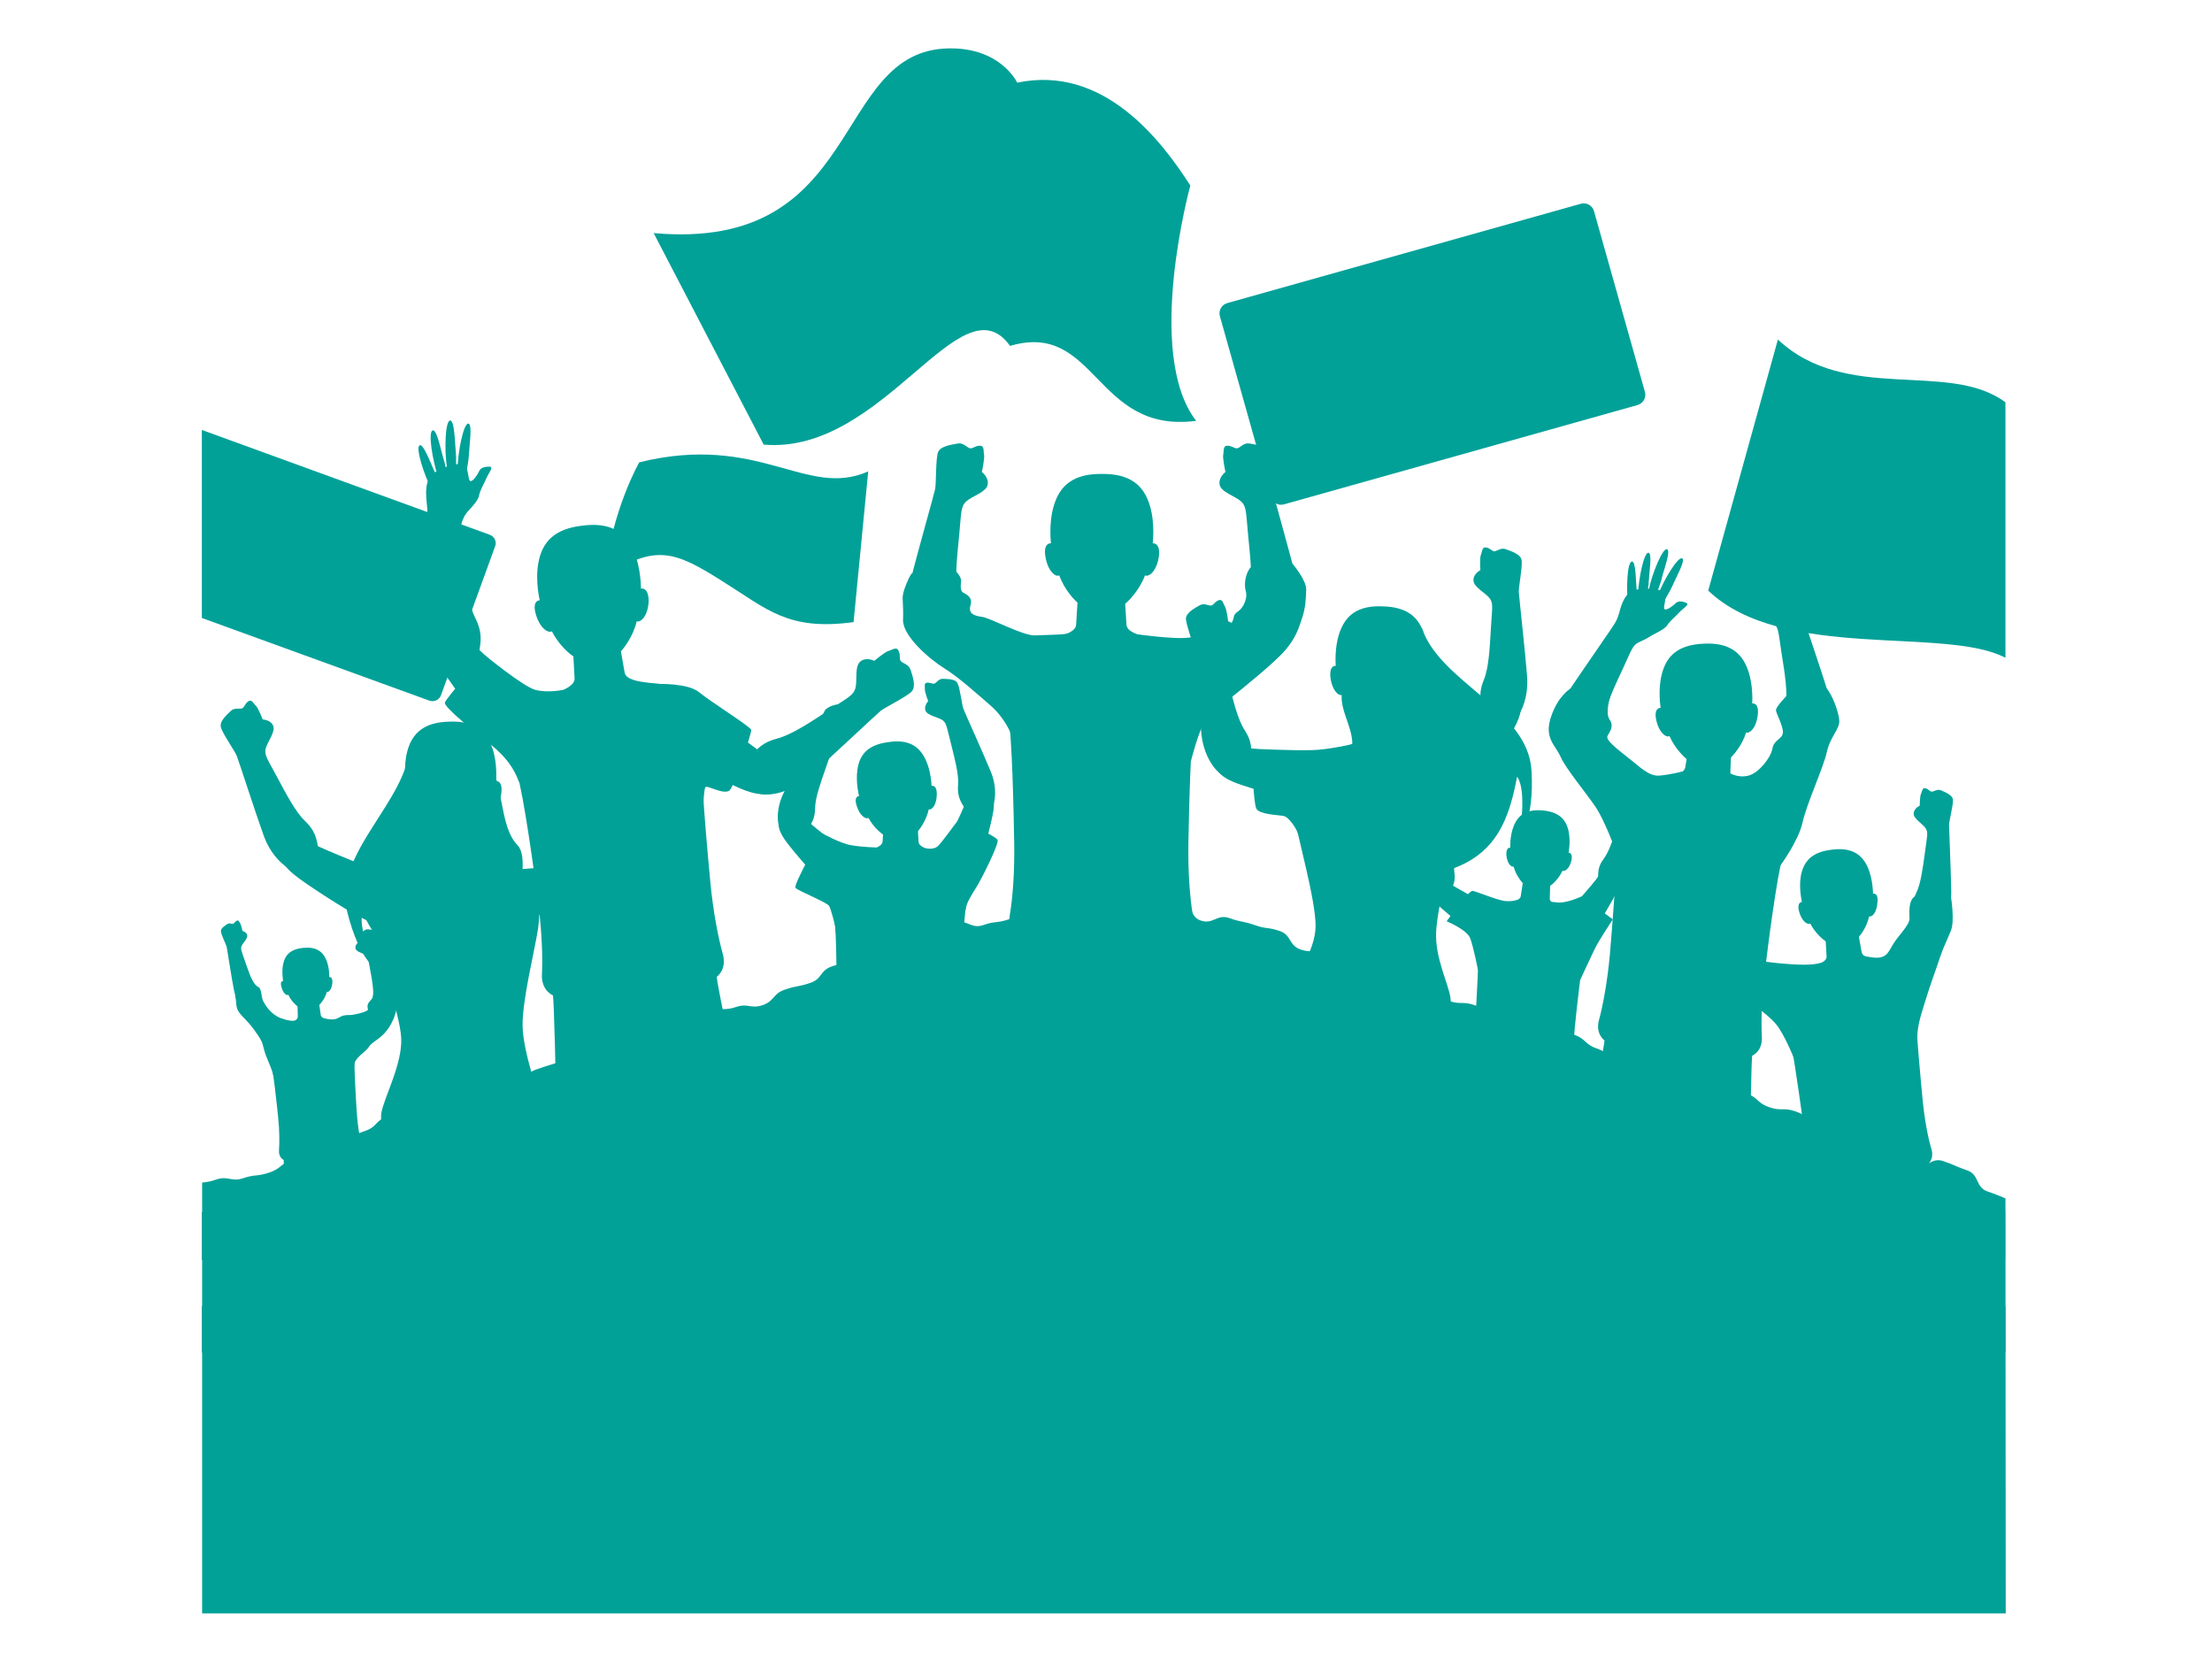 <?xml version="1.0" encoding="utf-8"?>
<!-- Generator: Adobe Illustrator 22.0.0, SVG Export Plug-In . SVG Version: 6.00 Build 0)  -->
<svg version="1.1" xmlns="http://www.w3.org/2000/svg" xmlns:xlink="http://www.w3.org/1999/xlink" x="0px" y="0px"
	 viewBox="0 0 800 600" style="enable-background:new 0 0 800 600;" xml:space="preserve">
<style type="text/css">
	.st0{display:none;}
	.st1{display:inline;fill:#01A198;}
	.st2{display:inline;fill:#FFA47C;}
	.st3{display:inline;}
	.st4{fill:#FFBD95;}
	.st5{display:inline;fill:#4D4D4D;}
	.st6{display:inline;fill:#12847C;}
	.st7{display:inline;fill:#18D1C3;}
	.st8{display:inline;fill:#FFBD95;}
	.st9{display:inline;fill:#3B0500;}
	.st10{opacity:0.1;clip-path:url(#SVGID_2_);fill:#FF4500;}
	.st11{fill:#1D5383;}
	.st12{fill:#FFA47C;}
	.st13{fill:#3B0500;}
	.st14{fill:#276EAE;}
	.st15{fill:#25B2C4;}
	.st16{fill:#54C9EF;}
	.st17{fill:#13589B;}
	.st18{fill:#8D3B26;}
	.st19{fill:#FF8626;}
	.st20{fill:#01A198;}
	.st21{fill:none;}
</style>
<g id="Capa_1" class="st0">
	<polygon class="st1" points="547.5,334.2 508.5,329 469.4,384.9 517.6,393.5 	"/>
	<path class="st2" d="M547.5,329l7-9.7l15.8,6.4l-4.8,15.2c0,0-9.7,4.2-13.5,1.7C548.3,340.2,547.5,329,547.5,329z"/>
	<g class="st3">
		<path class="st4" d="M542.2,267c-2.8,2-3.7,5.5-0.7,6.6c3,1.1,6.2,1.2,10.8-1.2c4.6-2.4,13.3-8.8,12.2-10.1
			c-1.1-1.3-5.8,2.6-10.1,3.6C548.1,267.4,545.4,264.8,542.2,267z"/>
		<path class="st4" d="M548.8,266.8c3.2-1.2,5.6-2.7,5.3-3.4c-0.3-0.7-3.1-0.3-6.3,0.9c-3.2,1.2-5.6,2.7-5.3,3.4
			C542.8,268.3,545.6,267.9,548.8,266.8z"/>
	</g>
	<path class="st5" d="M498,398.6l19.8,16l-3.4,6c0,0-30.2,25.4-41.5,33c-9.9,6.6-45.2,24.5-45.2,24.5l-7.9-17.5l39.7-27.1L498,398.6
		z"/>
	<polygon class="st5" points="540.1,420.5 512.2,412.4 508.5,418.6 532.9,471.9 542.6,525.1 560.6,520.7 554.7,467.6 	"/>
	<path class="st6" d="M571.3,348.8L533,330l-40,74c0,0,14.8,10.3,20.2,12.7c6.1,2.7,26,7.8,26,7.8L571.3,348.8z"/>
	<path class="st7" d="M547.8,327.6c-8,4.7-17.9-1.1-24.1-0.5c-5.6,0.6-45.7-16.9-53.7-7.8c-8,9.1-1.5,67.5-1.5,67.5l13.2,9.6
		c0,0,13.2-30.2,21.5-37c9.9-7.9,51.5-21.8,51.5-21.8L547.8,327.6z"/>
	<path class="st1" d="M566.9,337.7c0.7,9.2,18.6,15.3,14.1,19.6c-4.5,4.3-27.9,29.8-30.9,41.5c-2.9,11.8-9.1,25.7-9.1,25.7
		l-28.8-5.9l42.5-80.9L566.9,337.7z"/>
	<path class="st1" d="M572.7,347.4c0,0,29-2.7,41-0.9c3.5,0.5,2.8,12.5-0.3,14c-11.5,5.3-47.5,8.2-47.5,8.2L572.7,347.4z"/>
	<path class="st1" d="M602.1,353.5c-0.1-11.7,2.8-44.6,2.8-44.6l12.6,0.7c0,0,2.1,37.7-1.8,48.6
		C614.5,361.7,602.2,357.2,602.1,353.5z"/>
	<path class="st7" d="M536,335.1c0,0-10.9-27-18-36.9c-2-2.8-12.4,3.2-12.3,6.7c0.6,12.7,14.5,46,14.5,46L536,335.1z"/>
	<path class="st7" d="M519.2,310.3c8.3-8.2,29.2-33.8,29.2-33.8l-9.5-8.3c0,0-27.8,25.5-32.6,36
		C504.7,307.5,516.7,312.9,519.2,310.3z"/>
	<path class="st8" d="M578.6,281.8c-10.5-3.3-23,2.5-26.6,12.5c-3.5,10,0.2,30.8,9.7,34.1c9.5,3.4,26.2-8.8,28.7-16.9
		C592.9,304.2,594.5,286.8,578.6,281.8z"/>
	<path class="st9" d="M551.7,312.5c0,0-3.3-12.5-0.6-21.5c1.4-4.5,11.4-14.3,28.6-11.5c19.9,3.2,17.6,23.2,16.2,27.5
		c-3.3,10.4-17.1,17.3-17.1,17.3s23.8-24.4-1.6-32.2C551.8,284.3,551.7,312.5,551.7,312.5z"/>
	<g class="st3">
		<defs>
			<path id="SVGID_1_" d="M579.8,279.4c-17.2-2.8-27.3,7-28.6,11.5c-2.8,9,0.6,21.5,0.6,21.5s0-0.1,0-0.3c0.6,2.8,1.4,5.4,2.4,7.7
				l-6.6,9.1c0,0,0.8,11.1,4.5,13.6c3.8,2.5,13.5-1.7,13.5-1.7l4-12.5c3.1-0.8,6.4-2.3,9.4-4.2c0,0,0,0,0,0s13.8-6.9,17.1-17.3
				C597.4,302.6,599.7,282.6,579.8,279.4z"/>
		</defs>
		<clipPath id="SVGID_2_">
			<use xlink:href="#SVGID_1_"  style="overflow:visible;"/>
		</clipPath>
		<polygon class="st10" points="592.3,359.5 554.2,339.8 586.8,276.5 624.9,296.2 		"/>
	</g>
	<g class="st3">
		<path d="M188,468.9c0,0-9.3,7-11.2,11.4c-1.9,4.4-2.4,10.6-2.4,10.6L190,501l1.8-1.5c0,0,13.7,11.5,19.4,14
			c6.7,2.9,29.8,6.7,29.8,6.7s1.7-4,1.2-5.2c-2.6-6.1-17.7-10.6-22-14.6c-4.2-3.9-7-16.9-7-16.9L188,468.9z"/>
		<path class="st11" d="M335.6,269.3c0,0-42.1-32.3-49.4-27.1c-7.6,5.3-15.5,13.9-18.3,32.4c-1.7,11-5.5,70.4-17.7,87.4
			c-15.4,21.5-66.3,108.1-66.3,108.1l31.3,16.2l76.6-111L335.6,269.3z"/>
		<path class="st12" d="M535.2,147.3c2.1-6.9,10.6-7.8,15.2-2.2c4.5,5.6,3.7,13.8-1.9,18.3c-5.6,4.5-14.9,6.4-18.1,0
			C528.4,159.3,532.7,155.4,535.2,147.3z"/>
		<path class="st4" d="M473.8,311.6c4.9,5.3,1.3,13.1-5.7,14.3c-7.1,1.1-13.8-3.7-14.9-10.8c-1.1-7.1,1.9-16.1,9.1-15.6
			C466.8,299.7,468,305.3,473.8,311.6z"/>
		<path class="st12" d="M395,160.7c0,0-8.3,7.7-5.8,16.2c4.6,15.9,75.2,47.6,82.8,47.5c7.6-0.2,16.5-9.4,8.2-15.8
			C457.4,191.4,411.2,151.1,395,160.7z"/>
		<path class="st12" d="M465.6,213.4c0,0,0.9,10,7.3,10.8c12.1,1.5,64.1-50.6,67.6-57.4c3.5-6.8-2-12.6-9.9-7.5
			C509.2,173.2,468.3,198.9,465.6,213.4z"/>
		<path class="st13" d="M321,505.9c0,0-4.9,10.6-4.4,15.4c0.4,4.8,3,10.5,3,10.5l18.5,1.4l0.9-2.2c0,0,17.5,2.7,23.8,3.1
			c7.8,0.4,29.2,1.6,32-2c0.8-1-0.4-4.3-1.4-5.1c-5.2-4.1-23.3-7.2-28.9-8.7c-5.6-1.5-14.2-11.6-14.2-11.6L321,505.9z"/>
		<path class="st14" d="M333.7,255.5c0,0-50.2-18.2-55-10.5c-4.8,7.7-10.1,18.4-6.8,37.1c2,11,37.3,76.1,35.3,97.2
			c-2,21.1,5.9,129.9,5.9,129.9l42.9,0l-4.5-138.2L333.7,255.5z"/>
		<path class="st12" d="M433.1,174c0,0-8.8-6.2-12-10.9c-3.3-4.7-7.6-15.3-6.9-15.5c11.7-4.2,21.1-13.6,24.7-18.1
			c3.6-4.4,19.1,22.8,17.4,24.7C454.5,156.1,436.7,166.5,433.1,174z"/>
		<path class="st15" d="M434,174.1c-6.4-2.9-17.3-23.6-17.2-27c0.1-3.4-19.9-4.2-34.4,1.6c-13.5,5.4-54.5,39.6-64.6,49.3
			c-7.7,7.3-39,47-39,47l57.4,31.4c0,0,23.9-28.6,39.3-43.2c15.3-14.6,34.8-17.8,44.1-32.2C428.8,186.6,434,174.1,434,174.1z"/>
		<path class="st4" d="M461.5,103.1c18.8-1.8,30.9,17.4,27.9,27.8c-3.7,12.9-8.2,12.2-9.8,14.4c-6.1,8.2-9.7,13.9-9.7,13.9l-3.5-2.4
			c0,0-5.4,4.9-9.7,8.8c-2.3,2.1-8-3.7-14-8.3c-5.5-4.3-9.6-14.1-9.6-17.3c0-4.6,1.6-12.7,6.9-20.5
			C448.9,106.5,457.9,103.4,461.5,103.1z"/>
		<path class="st4" d="M403.9,151.4c0,0-11.1-1.8-16.3,5.3c-9.8,13.4,8.5,88.6,13.3,94.5c4.8,5.9,17.6,7.3,17.5-3.2
			C418,219.5,421.5,158.3,403.9,151.4z"/>
		<path class="st4" d="M411.5,242.6c0,0-10,1.2-10.5,7.7c-1.1,12.2,52.7,62.4,59.6,65.7c6.9,3.3,12.6-2.4,7.1-10.2
			C453.1,284.7,426.1,244.8,411.5,242.6z"/>
		<path class="st16" d="M396.8,148.8c-11.6,1.6-19.7,12.6-13.2,33.6c2.8,8.9,35.5,0.7,35.3-4.1C418.7,173.4,412.8,146.6,396.8,148.8
			z"/>
		<path class="st13" d="M488.5,133.3c0,0,3.6-2.9,4.3-5c2.3-6.6-3.4-18.9-12.3-27.9c-11.3-11.3-31.5-0.5-38.2,6.1
			c-7.7,7.5-7.9,20.8-13,28.4c-2.8,4.2,8.5,2.5,8.5,2.5l11-6.9c0,0,8.5-12.1,12.6-4.5c2.9,5.5-5.1,10.5-5.1,10.5l2.3,1.8
			c0,0,8.6-7.2,12.5-7.9C474.9,129.8,488.5,133.3,488.5,133.3z"/>
		<path class="st17" d="M325,274.5l4.6,2.2c0,0-2.5,9.6-11.8,14.7c-9.3,5.1-18.3-1.6-18.3-1.6l1.6-4.6c0,0,7.6,5.4,14.1,1.8
			C323.2,282.6,325,274.5,325,274.5z"/>
		<g>
			<path class="st13" d="M520.2,65.7c0-0.1-11.9,0.5-14.6,2.6c-9.5,7.3,6.5,17.3,17.7,33.9c14,20.1,19.8,48.1,19.7,48
				c1,0.1,2.1,0.1,3.2,0.2c-0.1,0.1-1.9-27.5-15.1-49.4C519.3,81.5,504,71.9,520.2,65.7z"/>
			<path class="st18" d="M505.6,68.2c0,0,3.2-2.9,14.6-2.6c14.5,0.6,24,7.1,32.4,34.6c5.2,19.5-5.9,50.9-5.4,51
				c-0.7-0.3-1.5-0.5-2.2-0.8c-0.1,0,3.5-29.4-1.4-48.1C537.1,78.2,527.9,68.1,505.6,68.2z"/>
		</g>
		<polygon points="536.9,193.6 530,191.2 539.9,165.8 548.2,162.3 		"/>
		<g>
			<polygon class="st19" points="536.9,194.5 529,191.5 529.7,189.7 537.6,192.7 			"/>
			<path class="st19" d="M535.7,193.9c0,0.1,0,0.2-0.1,0.2l-0.9,2.5c-0.7,1.7-2.4,2.6-3.9,2.1c-1.5-0.6-2.2-2.4-1.5-4.1l0.9-2.5
				c0-0.1,0.1-0.1,0.1-0.2l-0.9-0.3l-1.1,2.8c-0.8,2.3,0,4.7,2,5.4c2,0.8,4.2-0.5,5.1-2.7l1.1-2.8L535.7,193.9z"/>
			<polygon class="st19" points="531,199.3 530.2,199 533.3,191 534.1,191.4 			"/>
		</g>
		<polygon class="st19" points="540.8,185.5 531.9,183.1 532.5,181.2 541.3,183.6 		"/>
	</g>
</g>
<g id="Capa_2">
	<g>
		<path class="st20" d="M567.2,478.3c0.3,1.9,0.7,3.8,0.7,3.8l157.3-26.6v-17.2l-158.8,36.1c0,0,0.1,0.5,0.3,1.2
			C567,476.4,567.1,477.4,567.2,478.3z"/>
		<path class="st20" d="M725.3,472.4l-156.2,17.4c0,0,0.1,0.5,0.2,1.2c0,0.7,0.1,1.7,0.1,2.7c0.1,2,0.4,3.9,0.4,3.9l155.5-8.6V472.4
			z"/>
		<path class="st20" d="M228.5,497.8c0,0,0.3-2,0.4-3.9c0.1-1,0.1-2,0.1-2.7s0.2-1.2,0.2-1.2L73,472.4v16.7L228.5,497.8z"/>
		<path class="st20" d="M230.3,482.1c0,0,0.4-1.9,0.7-3.8c0.2-1,0.2-1.9,0.5-2.6c0.2-0.7,0.3-1.2,0.3-1.2L73,438.4v17.2L230.3,482.1
			z"/>
		<g>
			<path class="st20" d="M416.9,196.5c0,0,0.9-7.1-1-13.5c-2.2-7.6-7.3-11.7-17.4-11.6c-10.1-0.1-15.2,4-17.4,11.6
				c-1.9,6.3-1,13.5-1,13.5s-2.9-0.4-2,4.9c0.9,5.3,3.7,7.4,5,6.7c1.8,5.1,5.6,9.2,7.2,10.3c3.4,2.6,8.3,2.6,8.3,2.6l0,0l0,0
				c0,0,4.9,0,8.3-2.6c1.5-1.2,5.3-5.2,7.2-10.3c1.3,0.7,4.2-1.4,5-6.7C419.8,196.1,416.9,196.5,416.9,196.5z"/>
			<path class="st20" d="M436.5,431.1c0,0-8.2-84.6-8.2-92.1c0,0,4.1-2.1,3.1-8s-1.8-15.6-1.6-26.3c0.2-10.7,0.8-38.4,2.3-47.4
				c1.6-9,1.4-19.7-3.8-23.1c-5.2-3.4-20.6-3.2-20.9-8.3s-0.8-12.9-0.8-12.9l-8.3,2.6L390,213c0,0-0.5,7.8-0.8,12.9
				c-0.3,5.1-15.7,4.9-20.9,8.3c-5.2,3.4-5.3,14.1-3.8,23.1c1.6,9,2.1,36.7,2.3,47.4c0.2,10.7-0.6,20.5-1.6,26.3c-1,5.9,3.1,8,3.1,8
				c0,7.4-8.2,92.1-8.2,92.1h30.8l7.2-51.8l7.2,51.8H436.5z"/>
			<path class="st20" d="M381.2,251.6c2.3-4.7,0.1-13.1-5.5-15.3s-28.8-12.6-32-14.7c-3.2-2.1-7.2-4-11.2,0s-2,7.9,2.5,12.1
				c4.5,4.1,22.3,16.6,26.8,18.9C366.4,255,376.9,260.4,381.2,251.6z"/>
			<path class="st20" d="M344.2,228.2c2.6-5.2,3.4-8.3,2.2-13.3c-1.2-5.1-0.3-13.2,0.5-21.4c0.8-8.1,0.5-10.3,2.6-12.2
				s7.2-3.3,7.7-6s-2.1-4.6-2.1-4.6s1.1-5,0.8-6.3c-0.3-1.3,0.2-3.3-1.6-3.2c-1.9,0.1-2.6,1.2-3.6,0.9s-2.4-2.1-4.3-1.7
				c-1.9,0.4-6.4,0.8-7.2,3.3c-0.8,2.5-0.6,11.2-1,13.2s-6.6,23.7-9,33.5s0.5,19.6,5.5,21C339.4,233,342.8,230.8,344.2,228.2z"/>
			<path class="st20" d="M417.1,251.6c-2.3-4.7-0.1-13.1,5.5-15.3s28.8-12.6,32-14.7c3.2-2.1,7.2-4,11.2,0s2,7.9-2.5,12.1
				c-4.5,4.1-22.3,16.6-26.8,18.9C431.9,255,421.3,260.4,417.1,251.6z"/>
			<path class="st20" d="M454.1,228.2c-2.6-5.2-3.4-8.3-2.2-13.3c1.2-5.1,0.3-13.2-0.5-21.4c-0.8-8.1-0.5-10.3-2.6-12.2
				s-7.2-3.3-7.7-6s2.1-4.6,2.1-4.6s-1.1-5-0.8-6.3c0.3-1.3-0.2-3.3,1.6-3.2c1.9,0.1,2.6,1.2,3.6,0.9s2.4-2.1,4.3-1.7
				c1.9,0.4,6.4,0.8,7.2,3.3c0.8,2.5,0.6,11.2,1,13.2s6.6,23.7,9,33.5s-0.5,19.6-5.5,21C458.9,233,455.4,230.8,454.1,228.2z"/>
			<path class="st20" d="M345.8,206.7c0,0,2,2,1.8,3.6s-0.3,3.4,0.7,4c1.1,0.6,3.6,1.6,2.7,4.6s1.2,3.8,4.2,4.2s14.8,6.9,19.1,6.7
				c4.3-0.2,9.2-0.2,11.5-0.6c2.3-0.4-0.5,15.2-0.5,15.2l-19.7,20.9c0,0-2.2-5.6-7.2-10c-5-4.3-11.7-10.4-16.9-13.6
				s-15.1-11.7-14.9-17.5s-0.4-7.3,0-9.3s1.8-5.6,3.1-7.5L345.8,206.7z"/>
			<path class="st20" d="M411.3,229.4c0,0,12.2,1.7,17.5,1.3s6.8-1.4,8.7-2s7.3-1.8,8.2-3.9s0.1-2.3,2.2-3.8s3.3-5.1,2.7-7
				s-0.6-6,1.7-8.8l15.1-1.4c0,0,5.1,6,5,9.4s-0.2,6.5-1.5,10.4s-2.3,7.2-6.2,11.7c-3.9,4.5-15.1,13.5-19.8,17.3
				c-4.7,3.8-7.8,5.1-9.9,9.6c-2.1,4.5-4.3,13.1-4.3,13.1l-11.1-3.4L411.3,229.4z"/>
		</g>
		<g>
			<path class="st20" d="M677.4,323.2c0,0,0-5-1.8-9.3c-2.2-5.1-6.1-7.5-13.1-6.6c-7,0.8-10.2,4-11.2,9.5c-0.8,4.6,0.4,9.4,0.4,9.4
				s-2,0-1,3.6s3.2,4.8,4,4.2c1.7,3.4,4.7,5.9,5.8,6.6c2.6,1.5,5.9,1.1,5.9,1.1l0,0l0,0c0,0,3.4-0.4,5.5-2.5c1-0.9,3.3-4,4.1-7.8
				c1,0.4,2.8-1.3,3-5.1C679.4,322.7,677.4,323.2,677.4,323.2z"/>
			<path class="st20" d="M705.6,324.4c0,0,1.4,8.5,0,12.1s-2.3,4.9-4,9.8c-1.6,4.9-3.4,9.5-5,14.8s-3.1,9.1-3.2,14.2
				c-0.1,5.1-10,6.6-10,6.6l-34.6,0.8c0,0-3.5-8.7-6.4-12.2c-2.8-3.6-12.3-10.1-14.7-12c-2.4-1.8,3.2-12.4,7.1-11.4
				c3.9,1,13.2,1.8,17.8,1.8c4.7,0,8.4-0.8,9.7-3.5s10.3,0.4,15.1,0.9s5.4-1.7,7.2-4.7c1.7-3,6.1-7,6-9.5s-0.3-6.4,1.8-7.8
				C694.5,323,705.6,324.4,705.6,324.4z"/>
			<path class="st20" d="M710.2,484.6c0,0-12.6-58.1-13.2-63.3c0,0,2.7-1.8,1.5-5.8s-2.5-10.7-3.2-18.2s-2.6-26.8-2.3-33.1
				c0.4-6.4-0.6-13.8-4.5-15.7c-3.9-1.9-14.5-0.6-15.2-4.1c-0.6-3.5-1.6-8.9-1.6-8.9l-5.6,2.5l-6-1.1c0,0,0.3,5.5,0.5,9
				s-10.5,4.7-13.8,7.5s-2.5,10.2-0.7,16.3c1.8,6.1,4.5,25.3,5.5,32.7c1,7.4,1.3,14.3,1.1,18.4s2.8,5.3,2.8,5.3
				c0.6,5.1,1.8,64.6,1.8,64.6l21.4-2.5l0.8-36.5l9.3,35.4L710.2,484.6z"/>
			<path class="st20" d="M657.1,364.4c1.2-3.5-1-9.1-5-10.2s-21.1-6.4-23.4-7.6c-2.4-1.2-5.3-2.2-7.8,0.9s-0.7,5.7,2.8,8.2
				s16.9,9.7,20.2,11C647.1,368,654.8,370.8,657.1,364.4z"/>
			<path class="st20" d="M629.5,351.2c1.4-3.8,1.7-6,0.4-9.4c-1.2-3.4-1.3-9.1-1.4-14.9c-0.1-5.7-0.5-7.2,0.8-8.7s4.7-2.9,4.9-4.8
				c0.1-1.9-1.8-3-1.8-3s0.4-3.6,0-4.4c-0.3-0.8-0.1-2.3-1.4-2.1c-1.3,0.2-1.7,1.1-2.5,1c-0.7-0.1-1.8-1.2-3.1-0.8
				c-1.3,0.4-4.3,1.1-4.7,2.9s0.5,7.8,0.4,9.2c-0.1,1.4-2.6,17-3.5,24s2,13.6,5.5,14.1C626.5,354.8,628.8,353.1,629.5,351.2z"/>
			<path class="st20" d="M682.9,363.7c-3.2-1.8-5.4-7.4-3.1-10.9c2.3-3.5,11.3-18.9,12.2-21.4c1-2.5,2.5-5.2,6.4-4.6
				s4.3,3.7,3.5,7.9c-0.9,4.2-5.9,18.5-7.6,21.7C692.7,359.6,688.9,366.9,682.9,363.7z"/>
			<path class="st20" d="M692.5,332.2c-1-3.9-1-6.2,0.6-9.4c1.6-3.3,2.3-8.9,3.1-14.6c0.7-5.7,1.3-7.1,0.2-8.7s-4.4-3.4-4.3-5.3
				c0.1-1.9,2.2-2.8,2.2-2.8s0-3.6,0.5-4.4c0.4-0.8,0.4-2.3,1.6-1.9c1.3,0.4,1.6,1.3,2.3,1.2c0.7,0,2-1,3.2-0.5
				c1.3,0.6,4.2,1.6,4.4,3.4s-1.4,7.7-1.4,9.1s0.7,17.2,0.8,24.3c0.1,7-3.5,13.3-7.1,13.4C695,336.2,693,334.2,692.5,332.2z"/>
		</g>
		<g>
			<path class="st20" d="M567.3,308.4c0,0,0.8-4,0-7.8c-0.9-4.4-3.7-7-9.4-7.5c-5.8-0.5-8.9,1.6-10.5,5.8c-1.4,3.5-1.2,7.7-1.2,7.7
				s-1.6-0.4-1.4,2.7c0.3,3.1,1.8,4.4,2.6,4.1c0.8,3,2.8,5.5,3.6,6.3c1.8,1.6,4.6,1.9,4.6,1.9l0,0l0,0c0,0,2.8,0.2,4.9-1.1
				c0.9-0.6,3.3-2.7,4.6-5.6c0.7,0.4,2.5-0.6,3.2-3.6C569,308.3,567.3,308.4,567.3,308.4z"/>
			<path class="st20" d="M567.5,443.8c0,0-0.7-48.9-0.4-53.1c0,0,2.4-1,2.2-4.4c-0.3-3.4-0.3-9,0.3-15.2c0.6-6.1,2.3-22,3.6-27
				c1.3-5.1,1.7-11.2-1.1-13.4c-2.8-2.2-11.6-2.8-11.6-5.7c0.1-2.9,0.2-7.4,0.2-7.4l-4.9,1.1l-4.7-1.9c0,0-0.6,4.4-1.1,7.3
				c-0.4,2.9-9.2,2.1-12.3,3.8c-3.1,1.7-3.7,7.8-3.2,13s-0.5,21.1-0.9,27.3c-0.4,6.2-1.3,11.7-2.1,15c-0.8,3.3,1.4,4.7,1.4,4.7
				c-0.3,4.2-9,52.4-9,52.4l17.7,1.4l6.6-29.3l1.7,30L567.5,443.8z"/>
			<path class="st20" d="M583.3,332.5c0,0-5,7.5-6.5,10.6s-5.3,11.3-5.3,11.3l-37-3.7c0,0-1.6-8.3-2.8-11.4s-8.5-6.1-8.5-6.1
				s7.9-11.2,9.4-11s9,3.5,12.1,3.7s4.7-0.8,6.1-0.9c1.4,0,9.3,1.1,12.6,1.4c3.3,0.3,8.6-2.2,8.6-2.2L583.3,332.5z"/>
			<path class="st20" d="M544.2,338.3c1.5-2.6,0.7-7.5-2.4-9c-3.1-1.5-15.9-8.6-17.7-9.9c-1.7-1.3-3.9-2.6-6.4-0.5s-1.5,4.4,0.9,7
				c2.4,2.6,12,10.5,14.5,12.1C535.6,339.5,541.4,343.1,544.2,338.3z"/>
			<path class="st20" d="M524.1,323.1c1.7-2.9,2.3-4.6,1.9-7.5c-0.4-3,0.4-7.6,1.3-12.2s0.8-5.9,2.1-6.9c1.3-1,4.3-1.6,4.7-3.1
				s-1-2.7-1-2.7s0.9-2.8,0.7-3.5c-0.1-0.7,0.3-1.9-0.8-1.9s-1.6,0.6-2.1,0.4c-0.6-0.2-1.3-1.3-2.4-1.2c-1.1,0.1-3.7,0.2-4.3,1.6
				c-0.6,1.4-0.9,6.4-1.2,7.5c-0.3,1.1-4.9,13.3-6.7,18.8c-1.8,5.5-0.6,11.3,2.1,12.3C521.2,325.6,523.3,324.6,524.1,323.1z"/>
			<path class="st20" d="M565.2,341.9c-2.3-1.9-3.1-6.8-0.7-9.3c2.4-2.4,12.1-13.4,13.3-15.3c1.2-1.8,2.8-3.8,5.9-2.6
				c3.1,1.1,2.9,3.7,1.5,6.9c-1.4,3.2-7.8,14-9.6,16.3C573.7,340.2,569.5,345.5,565.2,341.9z"/>
			<path class="st20" d="M578,318.1c-0.1-3.3,0.2-5.1,2-7.5s3.3-6.8,4.8-11.3s2.2-5.5,1.6-7c-0.6-1.5-3-3.5-2.6-5
				c0.4-1.5,2.2-1.9,2.2-1.9s0.6-2.9,1.1-3.5s0.7-1.8,1.6-1.3c1,0.5,1.1,1.3,1.7,1.4c0.6,0.1,1.8-0.5,2.7,0.2c0.9,0.6,3.1,2,3,3.5
				c-0.2,1.5-2.4,6-2.6,7.1c-0.3,1.1-2.2,14-3.3,19.7s-5,10.1-7.9,9.7C579.4,321.7,578.1,319.8,578,318.1z"/>
		</g>
		<g>
			<path class="st20" d="M102.4,354.8c0,0-0.6-3.2,0-6.1c0.7-3.5,2.9-5.5,7.4-5.9c4.6-0.4,7,1.3,8.3,4.6c1.1,2.8,1,6,1,6
				s1.3-0.3,1.1,2.1s-1.4,3.5-2,3.2c-0.6,2.4-2.2,4.3-2.9,4.9c-1.4,1.3-3.6,1.5-3.6,1.5l0,0l0,0c0,0-2.2,0.2-3.8-0.9
				c-0.7-0.5-2.6-2.1-3.6-4.4c-0.6,0.4-1.9-0.5-2.5-2.8C101.1,354.7,102.4,354.8,102.4,354.8z"/>
			<path class="st20" d="M102.3,461.4c0,0,0.6-38.5,0.3-41.9c0,0-1.9-0.8-1.7-3.5c0.2-2.7,0.2-7.1-0.3-11.9s-1.8-17.3-2.8-21.3
				s-1.4-8.8,0.8-10.6c2.2-1.7,9.2-2.2,9.1-4.5c-0.1-2.3-0.1-5.8-0.1-5.8l3.9,0.9l3.7-1.5c0,0,0.5,3.5,0.8,5.8s7.2,1.7,9.7,3
				s2.9,6.2,2.6,10.3c-0.4,4.1,0.4,16.6,0.7,21.5c0.3,4.8,1,9.2,1.7,11.8c0.7,2.6-1.1,3.7-1.1,3.7c0.3,3.3,7.1,41.3,7.1,41.3
				l-13.9,1.1l-5.2-23.1l-1.3,23.6L102.3,461.4z"/>
			<path class="st20" d="M120.6,378.3c-1.2-2-0.5-5.9,1.9-7.1s12.5-6.8,13.9-7.8c1.4-1.1,3.1-2.1,5.1-0.4c2,1.6,1.2,3.5-0.7,5.5
				c-1.9,2-9.5,8.3-11.4,9.5C127.4,379.3,122.9,382.1,120.6,378.3z"/>
			<path class="st20" d="M136.4,366.4c-1.4-2.2-1.8-3.6-1.5-5.9c0.3-2.3-0.3-6-1-9.6c-0.7-3.6-0.6-4.7-1.6-5.4
				c-1-0.8-3.4-1.2-3.7-2.4c-0.3-1.2,0.8-2.1,0.8-2.1s-0.7-2.2-0.6-2.8c0.1-0.6-0.2-1.5,0.6-1.5c0.8,0,1.2,0.5,1.7,0.3
				c0.4-0.2,1-1,1.9-0.9c0.9,0.1,2.9,0.1,3.4,1.2s0.7,5,0.9,5.9c0.3,0.9,3.9,10.5,5.3,14.8c1.5,4.3,0.5,8.9-1.7,9.7
				C138.8,368.4,137.1,367.5,136.4,366.4z"/>
			<path class="st20" d="M104.1,381.2c1.8-1.5,2.5-5.4,0.6-7.3c-1.9-1.9-9.6-10.6-10.5-12c-0.9-1.4-2.2-3-4.6-2.1s-2.3,2.9-1.2,5.5
				s6.1,11,7.6,12.8C97.4,379.8,100.7,384,104.1,381.2z"/>
			<path class="st20" d="M94,362.4c0.1-2.6-0.2-4-1.6-5.9s-2.6-5.4-3.8-8.9c-1.2-3.5-1.7-4.4-1.2-5.5c0.5-1.2,2.3-2.7,2-3.9
				c-0.3-1.2-1.7-1.5-1.7-1.5s-0.5-2.3-0.8-2.7c-0.4-0.5-0.5-1.4-1.3-1c-0.7,0.4-0.9,1-1.3,1.1c-0.5,0.1-1.4-0.4-2.1,0.1
				c-0.7,0.5-2.5,1.5-2.3,2.7c0.1,1.2,1.9,4.7,2.1,5.6c0.2,0.9,1.7,11,2.6,15.5c0.8,4.5,3.9,8,6.2,7.6C92.9,365.3,94,363.7,94,362.4
				z"/>
			<path class="st20" d="M85,360.1c0.7,2.3,0,4.2,1.6,6.2c1.6,2.1,3,2.9,5.5,6.4s2.7,4,3.4,6.9s2.3,5.4,3.3,9.1
				c1,3.6,7.3-0.4,7.9-5.1c0.7-4.6,0-14.5,0-14.5s-1.5,0.5-5.2-0.9s-5.6-4.8-6.3-6.1c-0.7-1.3-0.6-4.6-1.7-5.1s-2.2-2.2-2.6-3.1
				C90.9,353.9,87.9,354.4,85,360.1z"/>
			<path class="st20" d="M117,368.2c0,0,3.3,1.1,5.2,0c1.9-1.1,2.7-1.1,4.3-1.1c1.6,0,5.3-1,6.2-1.5c0.9-0.5-0.2-1.1,0.4-2.5
				s1.9-1.7,1.9-3.6l8-0.3c0,0,1.9,3.7-1,10s-7.1,7.1-8.5,9.3s-5.4,4-5.4,6.9l-9.7-2.3L117,368.2z"/>
		</g>
		<g>
			<path class="st20" d="M231.8,212.9c0,0,0.1-7.2-2.5-13.3c-3.1-7.3-8.6-10.8-18.6-9.5c-10,1.1-14.6,5.7-16,13.5
				c-1.2,6.5,0.5,13.5,0.5,13.5s-2.9-0.1-1.4,5.1c1.5,5.2,4.6,6.9,5.8,6.1c2.4,4.9,6.6,8.5,8.3,9.4c3.6,2.2,8.5,1.6,8.5,1.6l0,0l0,0
				c0,0,4.8-0.6,7.9-3.5c1.4-1.3,4.7-5.8,6-11.1c1.4,0.5,4-1.8,4.3-7.2C234.6,212.1,231.8,212.9,231.8,212.9z"/>
			<path class="st20" d="M277.7,443.8c0,0-17.7-83.2-18.5-90.5c0,0,3.8-2.6,2.2-8.3c-1.6-5.7-3.5-15.3-4.5-26s-3.6-38.3-3-47.4
				c0.5-9.1-0.8-19.7-6.3-22.5s-20.8-0.9-21.7-5.9s-2.2-12.7-2.2-12.7l-8,3.6l-8.6-1.7c0,0,0.4,7.8,0.7,12.9
				c0.3,5.1-15,6.7-19.8,10.6c-4.8,3.9-3.7,14.6-1.1,23.4c2.6,8.7,6.3,36.2,7.7,46.8c1.4,10.6,1.7,20.4,1.4,26.3s4,7.6,4,7.6
				c0.8,7.4,2.2,92.4,2.2,92.4l30.6-3.5l1.3-52.2l13,50.6L277.7,443.8z"/>
			<path class="st20" d="M198.9,273.3c3.6-3.8,4-12.5-0.7-16.2c-4.7-3.7-23.8-20.6-26.2-23.5c-2.4-2.9-5.7-5.9-10.7-3.3
				c-5,2.6-4.2,7-1.1,12.3c3.1,5.3,16.4,22.4,20,26C183.8,272.2,192.3,280.4,198.9,273.3z"/>
			<path class="st20" d="M173,237c1.3-5.7,1.2-8.8-1.1-13.5c-2.4-4.6-3.5-12.7-4.7-20.8c-1.2-8.1-1-9.8-0.5-12.5
				c0.9-4.8,5.7-9.1,5.5-11.8c-0.2-2.7-4-1.3-4-1.3s1.2-3.6,0.6-4.8c-0.6-1.1-0.6-3.2-2.4-2.7c-1.8,0.5-2.3,1.8-3.3,1.8
				s-2.9,0-4.6,0.8c-1.8,0.8-1.1,1.2-1.3,3.8s-1.7,9.5-1.7,11.5c0.1,2-1.6,25.9-1.6,36s5.3,18.9,10.4,19.1
				C169.5,242.8,172.3,239.9,173,237z"/>
			<path class="st20" d="M232.4,253.3c3.1-4.2,11.6-6.1,16.1-2.2c4.5,3.9,24.5,19.7,27.8,21.6c3.3,1.9,6.8,4.5,5.2,9.9
				s-6.1,5.4-11.9,3.3c-5.8-2.1-25-12.1-29.2-15.1C236.3,267.9,226.6,261.1,232.4,253.3z"/>
			<path class="st20" d="M270.3,275.2c3.4-4.7,5.8-6.8,10.8-8.1c5-1.3,11.9-5.8,18.7-10.3c6.8-4.5,8.9-5.3,9.6-8
				c0.7-2.7-0.4-7.9,1.8-9.6c2.1-1.7,5-0.2,5-0.2s3.9-3.3,5.2-3.6c1.3-0.3,2.8-1.7,3.6,0c0.8,1.7,0.1,2.9,0.8,3.7s2.9,1.2,3.5,3.1
				c0.6,1.9,2.2,6,0.4,7.9c-1.8,1.9-9.6,5.7-11.2,7c-1.6,1.3-18,16.8-25.6,23.5c-7.5,6.7-17.6,8.6-21.2,4.9
				C268.3,281.7,268.6,277.6,270.3,275.2z"/>
			<g>
				<path class="st20" d="M159.7,190.3c3-0.3,6.4-1.6,8.2-3.8c1.7-2.2,4.9-5,5.3-7.1s1.7-4.1,2.6-6.2c0.9-2.1,2.7-4.2,1.5-4.4
					c-1.2-0.1-3.3,0.1-3.9,1.4c-0.6,1.3-2.3,4-3.3,3.8s-0.5-6.2-2.9-6.3c-2.3-0.1-10.2,1.7-12.1,5.5c-1.9,3.7-0.5,8.9-0.5,12.4
					C154.4,189.1,156.9,190.6,159.7,190.3z"/>
				<path class="st20" d="M168.5,171.5c0,0,1-4.5,1.1-7.3c0.1-2.9,1.4-11.2-0.3-11c-1.7,0.2-3.7,10.1-3.8,16.3
					C165.5,175.6,168.5,171.5,168.5,171.5z"/>
				<path class="st20" d="M164.9,170.3c0,0,0.2-4.6-0.1-7.4c-0.3-2.8-0.4-11.2-2.1-10.8c-1.7,0.5-2,10.6-1.1,16.7
					C162.5,174.8,164.9,170.3,164.9,170.3z"/>
				<path class="st20" d="M161.9,173.2c0,0-0.6-4.5-1.5-7.3c-0.9-2.7-2.4-11-4-10.2c-1.6,0.8,0,10.7,2,16.6
					C160.5,178.1,161.9,173.2,161.9,173.2z"/>
				<path class="st20" d="M159.8,177.6c0,0-1.3-4.4-2.6-7c-1.3-2.6-4.1-10.5-5.5-9.5c-1.4,1,1.6,10.6,4.5,16.1
					C159.1,182.7,159.8,177.6,159.8,177.6z"/>
			</g>
			<path class="st20" d="M175.3,236.9c0,0-14,15.5-14.4,17.2c-0.4,1.7,11.1,10.8,16.7,15.3s8.3,8.7,9.9,12.9
				c1.6,4.2,11-0.7,14.1-8.6s2-24.2,2-24.2s-5.3,1.2-10,0C189,248.2,175.3,236.9,175.3,236.9z"/>
			<path class="st20" d="M238.5,247.4c0,0,10.3-0.4,14.4,3c4.1,3.4,18.7,12.5,18.8,13.6c0.1,1.1-5.9,19.9-7.8,21.8
				c-2,1.9-8.2-2-8.8-1.1c-0.5,1-0.7,5.7-0.7,5.7l-10.8-4.6L238.5,247.4z"/>
		</g>
		<g>
			<path class="st20" d="M600.6,256c0,0-1.1-6.3,0.4-12.1c1.7-6.9,6.1-10.7,15.1-11.1c9-0.5,13.8,3,16.1,9.6c2,5.6,1.5,12,1.5,12
				s2.6-0.5,2,4.3c-0.6,4.8-3,6.7-4.2,6.2c-1.4,4.7-4.7,8.4-6,9.5c-2.9,2.5-7.3,2.7-7.3,2.7l0,0l0,0c0,0-4.4,0.2-7.5-2
				c-1.4-1-5-4.4-6.9-8.9c-1.1,0.7-3.8-1.1-4.8-5.8C598,255.8,600.6,256,600.6,256z"/>
			<path class="st20" d="M564.4,457.6c0,0,15.2-74.6,15.9-81.3c0,0-3.4-2.3-2-7.4s3-13.7,3.9-23.3c0.8-9.6,2.9-34.3,2.4-42.4
				c-0.6-8.1,0.6-17.7,5.5-20.2c5-2.5,18.6-1,19.4-5.5c0.7-4.5,1.9-11.4,1.9-11.4l7.2,3.1l7.7-1.6c0,0-0.3,7-0.5,11.5
				s13.5,5.9,17.8,9.4s3.4,13.1,1.2,20.9s-5.4,32.5-6.5,42c-1.2,9.5-1.4,18.3-1.1,23.6c0.3,5.3-3.5,6.8-3.5,6.8
				c-0.7,6.6-1.3,82.8-1.3,82.8l-27.5-2.9l-1.6-46.8L592,460.3L564.4,457.6z"/>
			<path class="st20" d="M582.3,252.1c0,0-1.8,5.7-0.2,8.1c1.7,2.4,0.2,4.3-0.7,5.9c-0.9,1.6,3.8,5,7.5,8c3.8,2.9,7.4,6.8,11.3,6.4
				c3.8-0.3,8.3-1.5,8.3-1.5l-4.1,11.3l-19.8,18c0,0-4.2-11.5-7.5-16.4s-10.8-13.9-12.7-18.2c-1.9-4.3-6-6.7-3.5-14.3
				c2.5-7.7,7-10.3,7-10.3L582.3,252.1z"/>
			<path class="st20" d="M646.1,251.7c0,0-3.8,3.9-3.8,5.1c0,1.2,2.7,5.8,2.5,8.2s-3.2,2.4-3.8,5.8c-0.6,3.3-4.9,8.7-8.6,9.7
				c-3.7,1-6.8-0.9-6.8-0.9s-3.4,4.1,2.3,10.3c5.7,6.2,15.8,23.4,15.8,23.4s6.7-9,8.2-15.8s7.6-20,8.8-25.5
				c1.2-5.6,4.7-8.3,4.5-11.4s-2.5-9.3-4.7-11.8L646.1,251.7z"/>
			<path class="st20" d="M635.8,304.9c-4.1-2.3-6.7-9.6-3.7-14s14.9-23.9,16.2-27.1s3.3-6.6,8.3-5.7c5,0.9,5.5,4.8,4.2,10.2
				c-1.2,5.4-8.1,23.6-10.3,27.6C648.5,300,643.4,309.3,635.8,304.9z"/>
			<path class="st20" d="M648.4,267c-2.6-4.5-3.4-7.2-2.6-11.8c0.8-4.6-0.3-11.8-1.5-19.1c-1.1-7.2-1-9.2-2.9-10.8s-6.6-2.6-7.2-5
				c-0.6-2.4,1.7-4.2,1.7-4.2s-1.2-4.4-1-5.6c0.2-1.1-0.4-2.9,1.3-2.9s2.4,1,3.3,0.7c0.9-0.3,2.1-2,3.8-1.7c1.7,0.2,5.7,0.4,6.6,2.6
				c0.9,2.2,1.1,10,1.5,11.7c0.5,1.8,7.1,20.9,9.7,29.5c2.7,8.6,0.5,17.6-3.9,19.1C652.9,271,649.7,269.3,648.4,267z"/>
			<path class="st20" d="M598.9,301c3.3-3.3,3.9-11.1-0.1-14.5c-4.1-3.5-20.7-19.1-22.8-21.8c-2.1-2.7-4.9-5.5-9.5-3.3
				c-4.6,2.2-4,6.1-1.4,11c2.6,4.8,14,20.6,17.2,23.9C585.4,299.6,592.7,307.2,598.9,301z"/>
			<path class="st20" d="M574.4,270.4c3.7-3.6,5.3-6,5.8-10.6s3.6-11.3,6.7-17.9c3.1-6.6,3.5-8.6,5.8-9.6s5.8-2.9,7-5.1
				c1.2-2.1,1.9-2.4,1.9-2.4s-0.1-1.9,0-3c0.1-1.2,0.2-3.4-1.4-3.9c-1.6-0.5-0.3-1-1.1-1.5s-1.4-2.4-3.2-2.7
				c-1.7-0.3-5.9,0.4-7.3,2.3c-1.4,1.9-3.5,7.7-4.5,9.3c-0.9,1.6-12.5,18.2-17.5,25.7c-4.9,7.6-5.3,16.8-1.5,19.4
				C569,273,572.5,272.2,574.4,270.4z"/>
			<g>
				<path class="st20" d="M587.6,231.3c2.7,0.7,6.2,0.7,8.4-0.7s5.9-2.8,7-4.5s2.9-3,4.3-4.6c1.5-1.6,3.8-2.8,2.7-3.4
					c-1-0.5-2.9-1-3.9,0c-0.9,0.9-3.3,2.8-4.1,2.2c-0.8-0.5,1.6-5.6-0.5-6.5c-2-0.9-9.6-1.8-12.5,0.8c-2.9,2.7-3.3,7.7-4.5,10.7
					C583.5,228.5,585.1,230.7,587.6,231.3z"/>
				<path class="st20" d="M601.6,217.7c0,0,2.3-3.6,3.4-6.1c1-2.5,4.9-9.3,3.3-9.7c-1.6-0.4-6.5,7.7-8.6,13.1
					C597.5,220.3,601.6,217.7,601.6,217.7z"/>
				<path class="st20" d="M598.8,215.4c0,0,1.7-3.9,2.3-6.6c0.6-2.6,3.4-10,1.7-10.2c-1.6-0.1-5.2,8.6-6.4,14.3
					C595.2,218.7,598.8,215.4,598.8,215.4z"/>
				<path class="st20" d="M595.2,217.1c0,0,1-4.2,1.1-6.9s1.4-10.5-0.2-10.3c-1.6,0.2-3.5,9.4-3.7,15.2
					C592.3,220.9,595.2,217.1,595.2,217.1z"/>
				<path class="st20" d="M591.9,220.2c0,0,0.3-4.3,0-7s-0.2-10.6-1.8-10.1c-1.6,0.4-2,9.9-1.3,15.6
					C589.7,224.5,591.9,220.2,591.9,220.2z"/>
			</g>
		</g>
		<g>
			<path class="st20" d="M310.7,287.9c0,0-1.3-4.9-0.6-9.6c0.8-5.6,4-9,11.2-9.9c7.1-1.1,11.1,1.3,13.5,6.4c2,4.3,2.1,9.4,2.1,9.4
				s2-0.6,1.9,3.3c-0.1,3.8-1.9,5.6-2.9,5.2c-0.8,3.8-3.1,7-4,8c-2.1,2.2-5.6,2.7-5.6,2.7l0,0l0,0c0,0-3.4,0.5-6.1-1
				c-1.2-0.7-4.3-3.1-6.1-6.6c-0.8,0.6-3.1-0.6-4.2-4.2C308.6,287.9,310.7,287.9,310.7,287.9z"/>
			<path class="st20" d="M297.1,450.5c0,0,6.5-60.4,6.5-65.7c0,0-2.9-1.6-2.2-5.7c0.7-4.2,1.4-11.1,1.3-18.8
				c-0.1-7.7-0.3-27.4-1.3-33.8s-0.9-14.1,2.9-16.4c3.7-2.4,14.7-2.2,14.9-5.8c0.2-3.6,0.6-9.2,0.6-9.2l5.9,1.9l6-1.8
				c0,0,0.3,5.6,0.5,9.2s11.1,3.6,14.8,6.1c3.7,2.5,3.7,10.1,2.5,16.5s-1.8,26.2-2,33.8c-0.2,7.7,0.3,14.6,0.9,18.8
				c0.7,4.2-2.3,5.7-2.3,5.7c-0.1,5.3,5.2,65.8,5.2,65.8l-22-0.2l-4.8-37l-5.5,36.9L297.1,450.5z"/>
			<path class="st20" d="M342.3,324c-3.4-1.5-6-7.1-4-10.9c2.1-3.7,10-20.1,10.8-22.7s2.1-5.4,6.1-5.1s4.7,3.4,4.1,7.8
				c-0.6,4.3-4.7,19.3-6.1,22.7C351.9,319.1,348.6,326.9,342.3,324z"/>
			<path class="st20" d="M349.4,293c-2.4-3.4-3.2-5.5-2.9-9.2c0.3-3.7-1.2-9.4-2.6-15c-1.5-5.7-1.5-7.3-3.1-8.4
				c-1.7-1.1-5.4-1.6-6.1-3.4c-0.6-1.8,1-3.4,1-3.4s-1.3-3.4-1.2-4.3c0.1-0.9-0.5-2.3,0.8-2.4c1.3-0.1,2,0.6,2.7,0.3
				s1.5-1.7,2.9-1.7c1.4,0.1,4.6-0.1,5.4,1.6c0.9,1.7,1.6,7.8,2.1,9.2s7.2,16.1,9.9,22.7c2.8,6.6,1.7,13.9-1.6,15.4
				C353.3,295.8,350.6,294.7,349.4,293z"/>
			<path class="st20" d="M312.7,323.7c2.4-2.9,2.3-9.1-1.2-11.5s-17.9-13.6-19.7-15.6c-1.9-2-4.3-4-7.8-1.9s-2.7,5.2-0.3,8.8
				c2.4,3.6,12.7,15.3,15.4,17.7C301.8,323.5,308.2,329.1,312.7,323.7z"/>
			<path class="st20" d="M291,301.2c2.7-3.2,3.7-5.2,3.8-8.9c0-3.7,2-9.2,3.9-14.7c2-5.5,2.1-7.1,3.9-8c1.7-1,4.4-2.8,5.2-4.5
				c0.8-1.8,1.3-2,1.3-2s-0.2-1.5-0.2-2.4s-0.1-2.7-1.4-3s-0.3-0.7-0.9-1.1c-0.7-0.4-1.3-1.8-2.7-1.9c-1.4-0.1-4.7,0.8-5.6,2.3
				c-1,1.6-2.2,6.4-2.8,7.7s-8.6,15.4-11.9,21.7c-3.3,6.4-2.9,13.7,0.2,15.5C286.8,303.7,289.6,302.8,291,301.2z"/>
			<path class="st20" d="M297.4,301.4c0,0-10.6,18.6-9.7,19.7c0.9,1.1,11.6,5.3,12.2,6.6c0.7,1.4,2.3,7,2.4,9.7
				c0.1,2.6,20.1-10.2,20-16.5s-5.4-14.4-5.4-14.4s-4.8-0.1-9-0.8C303.8,305,297.4,301.4,297.4,301.4z"/>
			<path class="st20" d="M334.5,306.7c0,0,3,0.9,4.7-0.7s6-7.8,6.9-8.8s14.2,5.2,14.7,6.6s-5.4,13.3-7.4,16.6c-2,3.3-3.9,6-4.2,8.7
				c-0.3,2.8-7.5,3.3-7.5,3.3L334.5,306.7z"/>
		</g>
		<g>
			<path class="st20" d="M514.3,227.3c6.7,19.7,38.4,29.3,39.6,51.5c1,18.7-4.3,23-4.3,23s2.7-15.9-0.9-20.9
				c-2.5,12.8-5.9,23.4-16.5,30s-22.7,5.5-22.7,5.5s-26.2-33.6-21.6-42.5s-6-17.8-1.6-26.4C490.6,238.8,499.1,222.3,514.3,227.3z"/>
			<path class="st20" d="M483.1,240.8c0,0-0.6-6.3,1.3-11.8c2.2-6.6,6.8-10.1,15.7-9.7c8.9,0.2,13.3,4,15.1,10.7
				c1.5,5.6,0.5,11.9,0.5,11.9s2.6-0.3,1.6,4.4c-0.9,4.7-3.5,6.4-4.6,5.8c-1.8,4.5-5.2,7.9-6.6,8.9c-3.1,2.2-7.4,2.1-7.4,2.1l0,0
				l0,0c0,0-4.3-0.1-7.2-2.5c-1.3-1.1-4.6-4.7-6-9.3c-1.2,0.6-3.6-1.3-4.3-6C480.6,240.4,483.1,240.8,483.1,240.8z"/>
			<path class="st20" d="M459.3,447.3c0,0,9.6-74.4,9.8-81c0,0-3.6-2-2.5-7.1c1-5.1,9.1-14.7,9.2-24.2s-6.7-32.9-7.9-40.9
				c-1.1-8-0.7-17.4,4-20.3c4.7-2.8,18.2-2.3,18.6-6.8s1-11.3,1-11.3l7.3,2.6l7.4-2.1c0,0,0.2,6.9,0.3,11.4
				c0.1,4.5,13.7,4.8,18.2,7.9s4.3,12.6,2.7,20.5c-1.6,7.9-7.5,31.5-8,40.9c-0.5,9.5,4.5,18.9,5.2,24.1c0.7,5.2-3,7-3,7
				c-0.2,6.5,4.7,81.4,4.7,81.4l-27.2-0.9l-4.9-45.9l-7.8,45.5L459.3,447.3z"/>
			<path class="st20" d="M516.4,291.7c-3.4-3.1-4.4-10.7-0.5-14.3c3.8-3.6,19.5-19.8,21.4-22.6c1.9-2.8,4.6-5.6,9.2-3.7
				c4.6,1.9,4.2,5.8,1.9,10.7c-2.3,4.9-12.8,20.9-15.8,24.3C529.6,289.6,522.8,297.4,516.4,291.7z"/>
			<path class="st20" d="M536.6,257.9c-1.5-4.9-1.7-7.7,0-11.9c1.8-4.2,2.2-11.5,2.6-18.7s1-9.1-0.5-11s-5.8-4-5.8-6.4
				c-0.1-2.4,2.5-3.7,2.5-3.7s-0.3-4.5,0.2-5.6c0.5-1,0.3-2.9,1.9-2.6c1.6,0.3,2.1,1.4,3,1.4c0.9-0.1,2.4-1.4,4-0.8
				c1.6,0.6,5.4,1.7,5.8,3.9c0.4,2.3-1.1,9.8-1,11.6c0.1,1.8,2.3,21.6,3,30.5c0.7,8.9-3.3,17-7.8,17.5
				C540.1,262.7,537.4,260.4,536.6,257.9z"/>
			<path class="st20" d="M490,284.1c0.5-4.6-3.8-10.9-9.1-11.1c-5.3-0.1-27.7-1.9-31-2.7c-3.3-0.8-7.1-1.2-9.3,3.3
				c-2.2,4.5,0.7,7.2,5.7,9.3c5,2.1,23.5,7.1,27.9,7.7C478.7,291.3,489.1,292.6,490,284.1z"/>
			<path class="st20" d="M452.3,275.7c0.6-5.1,0.3-7.9-2.2-11.7c-2.5-3.9-4.2-10.9-5.9-17.9c-1.7-7-2.6-8.8-1.5-10.9
				c1.2-2.2,5-4.9,4.6-7.3c-0.4-2.4-3.1-3.2-3.1-3.2s-0.6-4.5-1.2-5.4s-0.8-2.8-2.3-2.2s-1.8,1.8-2.7,1.9c-0.9,0.1-2.6-1-4.1-0.1
				s-5,2.6-5,4.9c0.1,2.3,2.8,9.5,3.1,11.2c0.2,1.8,1.6,21.7,2.5,30.5s6.3,16.1,10.8,15.8C449.7,281,452,278.2,452.3,275.7z"/>
			<path class="st20" d="M452.6,270.8c0,0,0.6,19.6,1.8,21.7c1.2,2.1,7.7,2.2,9.8,2.6c2.1,0.4,4.9,5,5.3,6.6s18-5.7,18-5.7l1.6-26.9
				c0,0-8.7,2.1-14.9,2.2C468,271.5,452.6,270.8,452.6,270.8z"/>
		</g>
		<g>
			<path class="st20" d="M148.3,269c-0.6,20.8-28.1,39.3-22.7,60.9c4.6,18.1,10.8,20.7,10.8,20.7s-7.2-14.4-5.3-20.3
				c6.2,11.5,12.5,20.6,24.6,23.8c12.1,3.2,23.3-1.4,23.3-1.4s15.2-39.8,8.2-47c-7-7.1-4.7-23.9-11.4-30.8
				C169.1,268,161.3,259.8,148.3,269z"/>
			<path class="st20" d="M179.4,282.5c0,0,0.6-6.3-1.3-11.8c-2.2-6.6-6.8-10.1-15.7-9.7c-8.9,0.2-13.3,4-15.1,10.7
				c-1.5,5.6-0.5,11.9-0.5,11.9s-2.6-0.3-1.6,4.4c0.9,4.7,3.5,6.4,4.6,5.8c1.8,4.5,5.2,7.9,6.6,8.9c3.1,2.2,7.4,2.1,7.4,2.1l0,0l0,0
				c0,0,4.3-0.1,7.2-2.5c1.3-1.1,4.6-4.7,6-9.3c1.2,0.6,3.6-1.3,4.3-6C181.9,282.1,179.4,282.5,179.4,282.5z"/>
			<path class="st20" d="M203.2,489c0,0-9.6-74.4-9.8-81c0,0,3.6-2,2.5-7.1c-1-5.1-6.8-20.5-6.9-30c-0.1-9.5,4.4-27.1,5.6-35.1
				c1.1-8,0.7-17.4-4-20.3c-4.7-2.8-18.2-2.3-18.6-6.8c-0.4-4.5-1-11.3-1-11.3l-7.3,2.6l-7.4-2.1c0,0-0.2,6.9-0.3,11.4
				c-0.1,4.5-13.7,4.8-18.2,7.9s-4.3,12.6-2.7,20.5c1.6,7.9,9.5,28.3,10,37.7c0.5,9.5-6.5,22.1-7.2,27.3c-0.7,5.2,3,7,3,7
				c0.2,6.5-4.7,81.4-4.7,81.4l27.2-0.9l4.9-45.9l7.8,45.5L203.2,489z"/>
			<path class="st20" d="M147.5,330.3c1.8-4.3-0.4-11.5-5.4-13.3c-5-1.7-25.9-10.1-28.8-11.8c-2.9-1.7-6.5-3.2-9.9,0.4
				s-1.4,7.1,2.7,10.5c4.1,3.5,20.3,13.8,24.4,15.7C134.5,333.9,144.1,338.2,147.5,330.3z"/>
			<path class="st20" d="M115.2,307.8c-0.6-5.1-1.6-7.7-4.9-10.9c-3.3-3.1-6.7-9.5-10.1-15.9c-3.4-6.4-4.7-7.9-4.1-10.3
				s3.6-6,2.7-8.2c-0.9-2.2-3.8-2.3-3.8-2.3s-1.6-4.2-2.5-5s-1.4-2.5-2.8-1.5c-1.3,1-1.3,2.2-2.2,2.5c-0.9,0.3-2.8-0.3-4,0.9
				c-1.2,1.2-4.3,3.7-3.6,6c0.6,2.2,5,8.5,5.7,10.2c0.7,1.7,6.8,20.7,9.8,29c3,8.4,10,14.1,14.3,12.8
				C113.9,313.7,115.5,310.4,115.2,307.8z"/>
			<path class="st20" d="M172.5,325.8c-0.5-4.6,3.8-10.9,9.1-11.1c5.3-0.1,27.7-1.9,31-2.7c3.3-0.8,7.1-1.2,9.3,3.3
				s-0.7,7.2-5.7,9.3c-5,2.1-23.5,7.1-27.9,7.7C183.8,333,173.4,334.3,172.5,325.8z"/>
			<path class="st20" d="M210.2,317.3c-0.6-5.1-0.3-7.9,2.2-11.7c2.5-3.9,4.2-10.9,5.9-17.9s2.6-8.8,1.5-10.9
				c-1.2-2.2-5-4.9-4.6-7.3s3.1-3.2,3.1-3.2s0.6-4.5,1.2-5.4c0.6-0.9,0.8-2.8,2.3-2.2c1.5,0.6,1.8,1.8,2.7,1.9
				c0.9,0.1,2.6-1,4.1-0.1c1.5,0.9,5,2.6,5,4.9c-0.1,2.3-2.8,9.5-3.1,11.2c-0.2,1.8-1.6,21.7-2.5,30.5s-6.3,16.1-10.8,15.8
				C212.8,322.7,210.5,319.9,210.2,317.3z"/>
		</g>
		<path class="st20" d="M725.3,433.4c-2.3-0.9-3-1.3-6.5-2.5c-4.4-1.5-2.9-6.1-7.3-7.6c-4.4-1.5-4.3-1.9-8.8-3.4
			c-4.4-1.5-6.1,3.2-10.5,1.7s-2.5-7.2-6.9-8.7s-5.9,2.7-10.4,1.2c-4.4-1.5-3.8-3.4-8.3-4.9c-4.4-1.5-4.5-1.5-8.9-3s-4-2.8-8.5-4.3
			c-4.4-1.5-5,0.1-9.4-1.5c-4.4-1.5-3.8-3.4-8.2-5c-4.4-1.5-5,0-9.4-1.5s-5,0-9.4-1.5s-4.4-1.6-8.9-3.2c-4.4-1.5-4.3-1.9-8.8-3.5
			c-4.4-1.5-4.9-0.2-9.3-1.8c-4.4-1.5-3.9-3.2-8.3-4.7s-3.8-3.4-8.2-5c-4.4-1.5-4.3-1.9-8.8-3.5c-4.4-1.5-5.7,2-10.1,0.4
			c-4.4-1.5-4.6-1.1-9-2.6c-4.4-1.5-3.8-3.5-8.2-5c-4.4-1.5-5,0-9.4-1.6c-4.4-1.5-3-5.8-7.4-7.3c-4.4-1.5-4.9-0.2-9.4-1.7
			c-4.4-1.5-5.8,2.3-10.2,0.7c-4.4-1.5-3.7-3.8-8.1-5.4c-4.4-1.5-4.2-2.2-8.7-3.7c-4.4-1.5-5.1,0.4-9.6-1.1
			c-4.4-1.5-3.2-5.2-7.6-6.7s-4.8-0.6-9.2-2.2c-4.4-1.5-4.7-0.9-9.1-2.5c-4.4-1.5-5.8,2.5-10.3,0.9c-4.4-1.5-2.6-6.9-7-8.5
			c-4.5-1.5-5.7,2.2-10.2,0.7s-3.7-3.9-8.1-5.4c-4.5-1.5-4.6-3.5-9.3-3.5c-4.7,0-3.7,5.4-8.1,6.9c-4.5,1.5-5-0.1-9.5,1.4
			s-4.4,1.8-8.8,3.4c-4.5,1.5-3.9,3-8.4,4.6c-4.5,1.5-4.8,0.5-9.3,2.1c-4.5,1.5-5.8-2.4-10.2-0.8c-4.5,1.5-4,3-8.4,4.5
			c-4.5,1.5-4.9,0.4-9.3,1.9c-4.5,1.5-2.7,6.6-7.2,8.1s-6.1-3.2-10.5-1.6s-4.5,1.3-9,2.8s-3.4,4.5-7.9,6s-4.7,0.9-9.1,2.4
			c-4.5,1.5-3.6,4-8,5.6c-4.5,1.5-5.3-0.8-9.7,0.7c-4.5,1.5-5,0-9.4,1.5c-4.5,1.5-3.6,4-8.1,5.5s-4.3,2.1-8.7,3.6
			c-4.5,1.5-4.4,1.8-8.8,3.3c-4.5,1.5-4.4,1.7-8.9,3.2s-5.7-2-10.1-0.4s-4.5,1.3-9,2.9c-4.5,1.5-4.5,1.3-9,2.9
			c-4.5,1.5-3.7,3.7-8.2,5.2s-5,0-9.4,1.5c-4.5,1.5-3.5,4.3-8,5.9c-4.5,1.5-5.5-1.4-9.9,0.2c-4.5,1.5-4.2,2.3-8.6,3.9
			c-4.5,1.5-5.4-1.2-9.9,0.3s-3.7,3.8-8.1,5.3c-4.5,1.5-4.2,2.2-8.7,3.7s-4.4,1.7-8.9,3.3c-4.5,1.5-4.3,1.9-8.8,3.5
			c-4.5,1.5-3.9,3.1-8.4,4.6s-4.8,0.5-9.3,2s-5.3-1-9.8,0.5c-2.5,0.9-3.7,0.9-5.1,1.1v155.8h652.3L725.3,433.4L725.3,433.4z"/>
		<line class="st21" x1="357.2" y1="315.2" x2="237.1" y2="84.5"/>
		<line class="st21" x1="590.2" y1="313" x2="644.3" y2="117.9"/>
		<g>
			<line class="st21" x1="545.7" y1="226.4" x2="512.4" y2="108"/>
			<path class="st20" d="M594.9,141.7c0.6,2.1-0.6,4.2-2.7,4.8l-127.8,35.9c-2.1,0.6-4.2-0.6-4.8-2.7l-18.4-65.3
				c-0.6-2.1,0.6-4.2,2.7-4.8l127.8-35.9c2.1-0.6,4.2,0.6,4.8,2.7L594.9,141.7z"/>
		</g>
		<g>
			<line class="st21" x1="84" y1="285.4" x2="119.5" y2="187.7"/>
			<path class="st20" d="M177.1,193.4L73,155.5v68l82.3,29.9c1.7,0.6,3.6-0.3,4.2-2l19.6-53.9C179.7,195.9,178.8,194,177.1,193.4z"
				/>
		</g>
		<path class="st20" d="M236.4,84.3c76.7,6.9,64-66.2,106.8-66.8c18.8-0.3,24.7,12.4,24.7,12.4c31.3-6.6,52.2,21,62.6,37.2
			c0,0-16.7,60.7,2.1,85.1c-36.7,4.8-36-36.3-67.3-27.1c-17.7-24.8-45.7,39.5-89.1,35.7L236.4,84.3z"/>
		<path class="st20" d="M643,122.8c24.9,23.3,61.7,7.4,82.3,22.7v92.4c-21.8-11.5-80.6,1.4-107.5-24.3L643,122.8z"/>
		<line class="st21" x1="305" y1="263" x2="314.3" y2="167.2"/>
		<path class="st20" d="M314,170.5c-22.4,9.9-39.3-14-82.8-3.3c0,0-9.8,16.9-12.7,41.9c18.3-13,26.1-9.4,42.6,1
			c16.5,10.3,23.8,18.1,47.6,14.9L314,170.5z"/>
	</g>
</g>
</svg>
